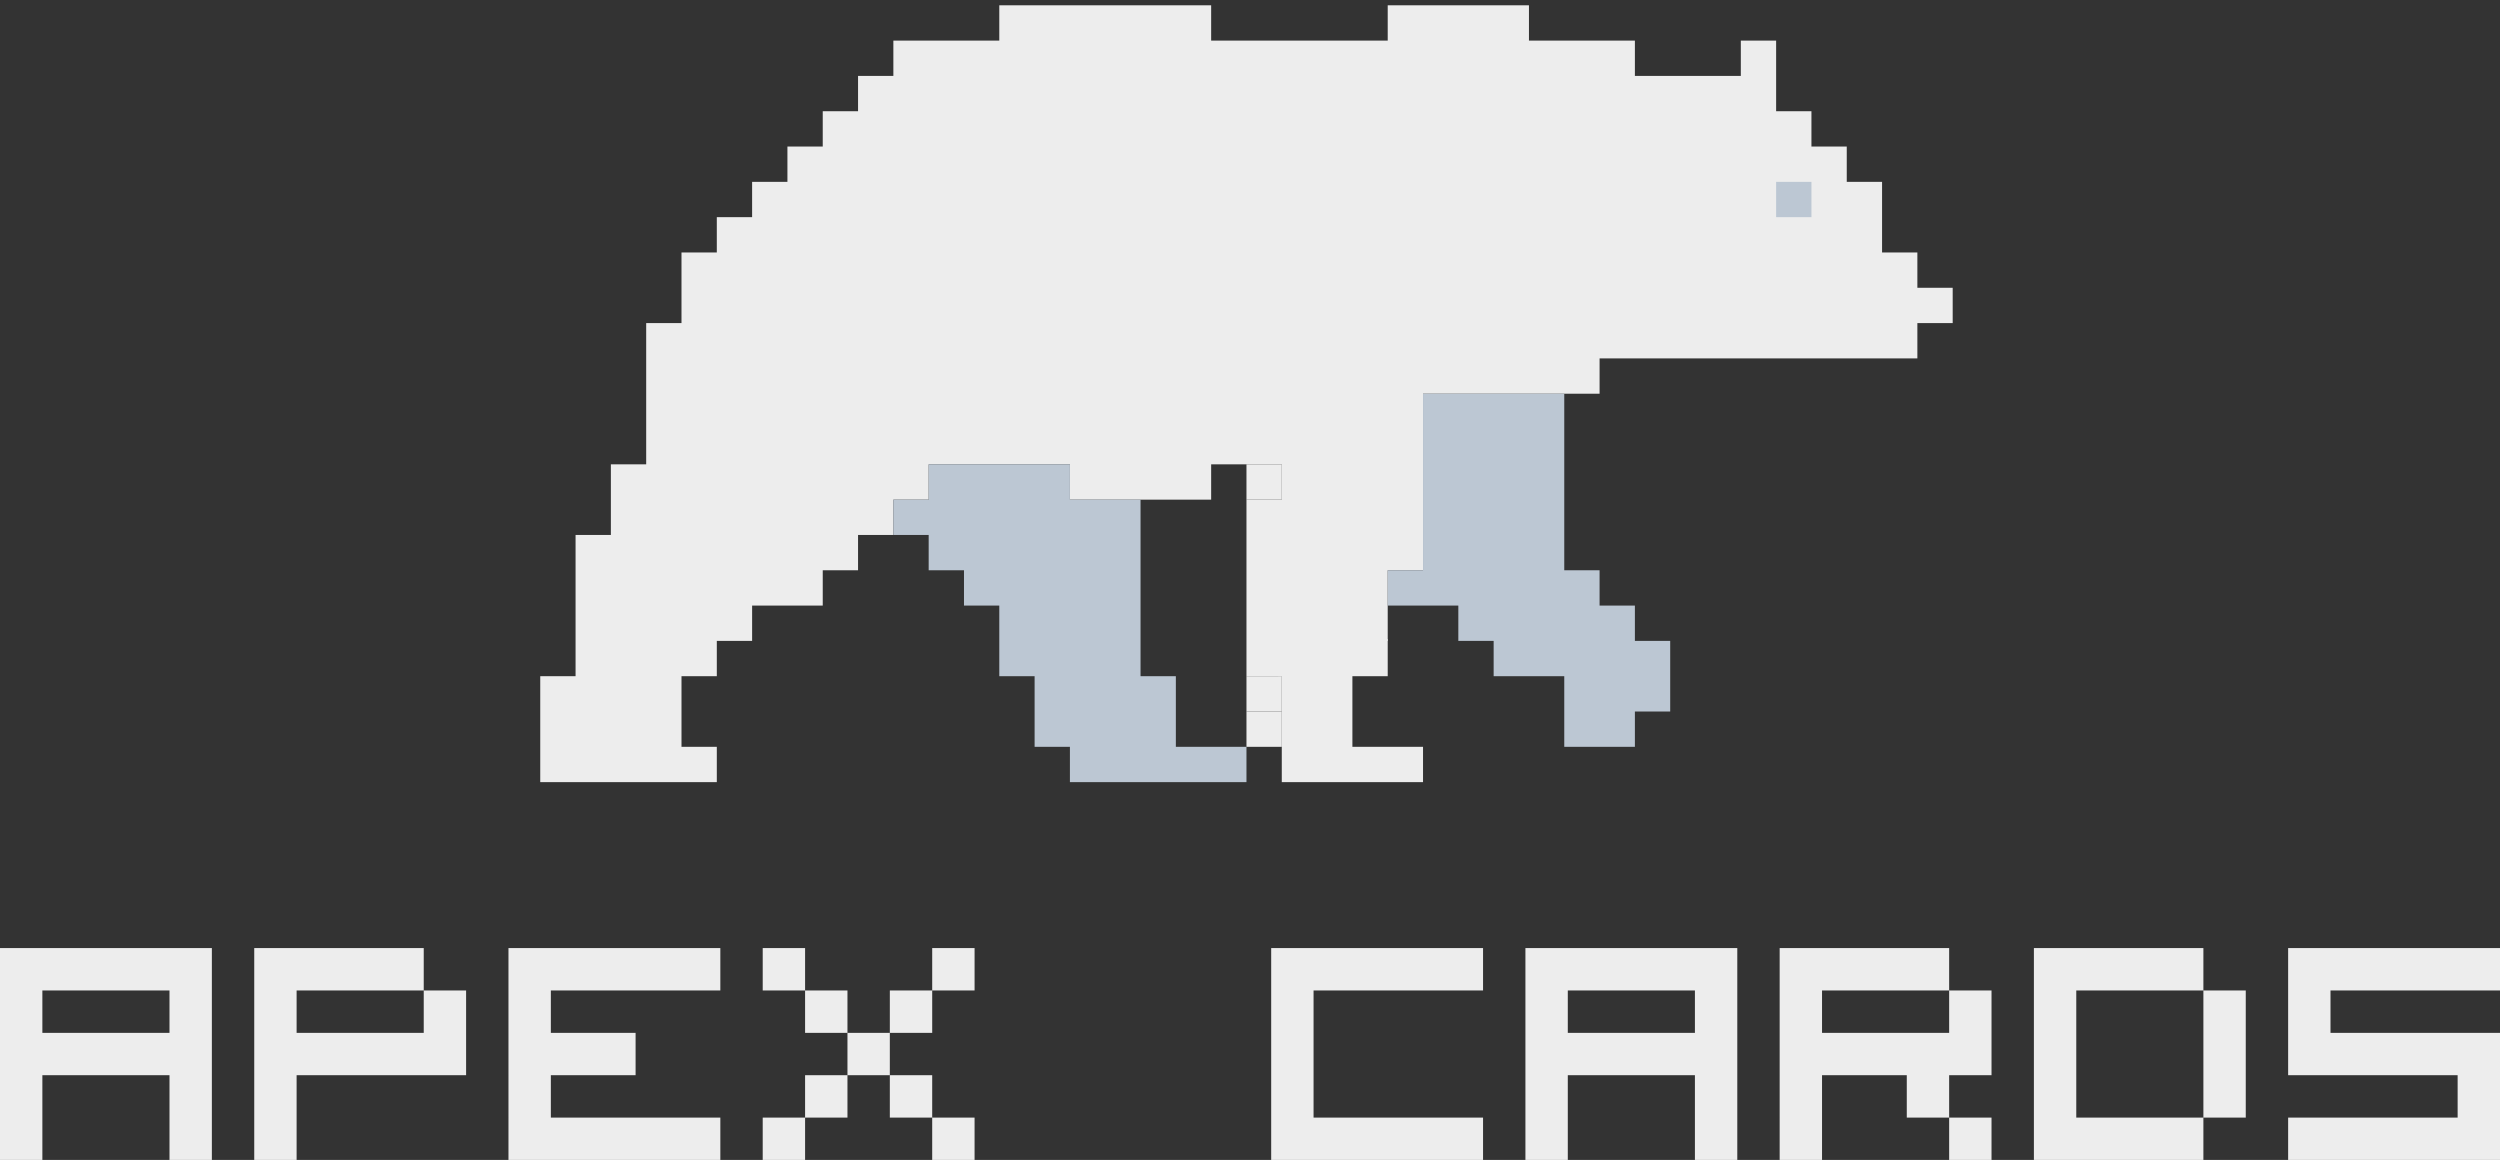 <?xml version="1.0" encoding="utf-8"?>
<!-- Generator: Adobe Illustrator 27.6.1, SVG Export Plug-In . SVG Version: 6.00 Build 0)  -->
<svg version="1.1" id="Layer_1" xmlns="http://www.w3.org/2000/svg" xmlns:xlink="http://www.w3.org/1999/xlink" x="0px" y="0px"
	 viewBox="0 0 283.2 131.4" style="enable-background:new 0 0 283.2 131.4;" xml:space="preserve">
<rect x="0" y="0" width="283.2" height="131.4" fill="#333333" stroke="none"/>
<style type="text/css">
	.st0{display:none;}
	.st1{display:inline;fill:#BCC7D3;}
	.st2{display:inline;fill:#EDEDED;}
	.st3{fill:#EDEDED;}
	.st4{fill:#BCC7D3;}
</style>
<g class="st0">
	<polygon class="st1" points="141.6,84.9 135.1,83.4 128.1,54.6 110.8,49.3 92.1,53.4 104.5,60.4 110.8,66.8 121,88.1 141.6,88.1 	
		"/>
	<polygon class="st1" points="187.3,71.6 179.5,64.1 175.9,56.1 177,41.8 161.6,41.8 155.6,65.6 166.7,72.8 177.9,76.9 175.5,87.4 
		182.9,86.2 187.3,79.5 	"/>
	<polygon class="st2" points="101.3,56.6 106.6,52.3 115.9,55.3 135.5,57.5 143.6,50.8 143.1,59.2 140.2,66.3 145.2,84.9 
		149.7,89.2 163.5,89.2 161.7,85.8 156.1,83.2 154.9,76.9 157,68.2 164.4,55.9 166.8,51.3 171.1,44.2 180.4,41.9 185.5,39.1 
		198,39.1 204.9,40.7 212.8,40.9 215.1,38.7 218.7,37.7 220.9,33.1 212.1,24.8 211.2,20.4 202.1,10.9 202.4,8.3 198.7,5.5 
		194.7,7.7 186.9,7 179.5,5.8 168.6,0 149.7,4.1 119.3,0.5 100.4,6.5 85.1,21.7 75.9,35.5 72.2,52.2 65,66.6 62.3,84.4 66.4,89.2 
		81.3,89.2 77.7,84.6 76.3,80.7 	"/>
</g>
<g>
	<path class="st3" d="M19.2,121.8H4.8v9.6H0v-24h24v24h-4.8V121.8z M4.8,117h14.4v-4.8H4.8V117z"/>
	<path class="st3" d="M33.6,131.4h-4.8v-24H48v4.8h4.8v9.6H33.6V131.4z M33.6,112.2v4.8H48v-4.8H33.6z"/>
	<path class="st3" d="M57.6,107.4h24v4.8H62.4v4.8H72v4.8h-9.6v4.8h19.2v4.8h-24C57.6,131.4,57.6,107.4,57.6,107.4z"/>
	<path class="st3" d="M91.2,112.2h-4.8v-4.8h4.8V112.2H96v4.8h4.8v4.8h4.8v4.8h4.8v4.8h-4.8v-4.8h-4.8v-4.8H96V117h-4.8V112.2z
		 M86.4,126.6h4.8v4.8h-4.8V126.6z M91.2,121.8H96v4.8h-4.8V121.8z M100.8,112.2h4.8v4.8h-4.8V112.2z M105.6,107.4h4.8v4.8h-4.8
		V107.4z"/>
	<path class="st3" d="M144,107.4h24v4.8h-19.2v14.4H168v4.8h-24V107.4z"/>
	<path class="st3" d="M192,121.8h-14.4v9.6h-4.8v-24h24v24H192V121.8z M177.6,117H192v-4.8h-14.4V117z"/>
	<path class="st3" d="M201.6,107.4h19.2v4.8h4.8v9.6h-4.8v4.8h4.8v4.8h-4.8v-4.8H216v-4.8h-9.6v9.6h-4.8L201.6,107.4L201.6,107.4z
		 M206.4,112.2v4.8h14.4v-4.8H206.4z"/>
	<path class="st3" d="M230.4,107.4h19.2v4.8h4.8v14.4h-4.8v-14.4h-14.4v14.4h14.4v4.8h-19.2V107.4z"/>
	<path class="st3" d="M259.2,107.4h24v4.8H264v4.8h19.2v14.4h-24v-4.8h19.2v-4.8h-19.2V107.4z"/>
</g>
<g>
	<g>
		<polygon class="st3" points="221.2,32.6 221.2,36.6 217.2,36.6 217.2,40.6 181.2,40.6 181.2,44.6 161.2,44.6 161.2,64.6 
			157.2,64.6 157.2,72.6 153.2,72.6 153.2,84.6 161.2,84.6 161.2,88.6 145.2,88.6 145.2,76.6 141.2,76.6 141.2,56.6 145.2,56.6 
			145.2,52.6 137.2,52.6 137.2,56.6 121.2,56.6 121.2,52.6 105.2,52.6 105.2,56.6 101.2,56.6 101.2,60.6 97.2,60.6 97.2,64.6 
			93.2,64.6 93.2,68.6 85.2,68.6 85.2,72.6 81.2,72.6 81.2,76.6 77.2,76.6 77.2,84.6 81.2,84.6 81.2,88.6 61.2,88.6 61.2,76.6 
			65.2,76.6 65.2,60.6 69.2,60.6 69.2,52.6 73.2,52.6 73.2,36.6 77.2,36.6 77.2,28.6 81.2,28.6 81.2,24.6 85.2,24.6 85.2,20.6 
			89.2,20.6 89.2,16.6 93.2,16.6 93.2,12.6 97.2,12.6 97.2,8.6 101.2,8.6 101.2,4.6 113.2,4.6 113.2,0.6 137.2,0.6 137.2,4.6 
			157.2,4.6 157.2,0.6 173.2,0.6 173.2,4.6 185.2,4.6 185.2,8.6 197.2,8.6 197.2,4.6 201.2,4.6 201.2,12.6 205.2,12.6 205.2,16.6 
			209.2,16.6 209.2,20.6 213.2,20.6 213.2,28.6 217.2,28.6 217.2,32.6 		"/>
	</g>
	<g>
		<polygon class="st4" points="141.2,84.6 141.2,88.6 121.2,88.6 121.2,84.6 117.2,84.6 117.2,76.6 113.2,76.6 113.2,68.6 
			109.2,68.6 109.2,64.6 105.2,64.6 105.2,60.6 101.2,60.6 101.2,56.6 105.2,56.6 105.2,52.6 121.2,52.6 121.2,56.6 129.2,56.6 
			129.2,76.6 133.2,76.6 133.2,84.6 		"/>
		<polygon class="st4" points="189.2,72.6 189.2,80.6 185.2,80.6 185.2,84.6 177.2,84.6 177.2,76.6 169.2,76.6 169.2,72.6 
			165.2,72.6 165.2,68.6 157.2,68.6 157.2,64.6 161.2,64.6 161.2,44.6 177.2,44.6 177.2,64.6 181.2,64.6 181.2,68.6 185.2,68.6 
			185.2,72.6 		"/>
	</g>
</g>
<rect x="201.2" y="20.6" class="st4" width="4" height="4"/>
<rect x="144.8" y="72.4" class="st3" width="12.4" height="4.2"/>
<rect x="141.2" y="76.6" class="st3" width="4" height="4"/>
<rect x="141.2" y="80.6" class="st3" width="4" height="4"/>
<rect x="141.2" y="52.6" class="st3" width="4" height="4"/>
</svg>
